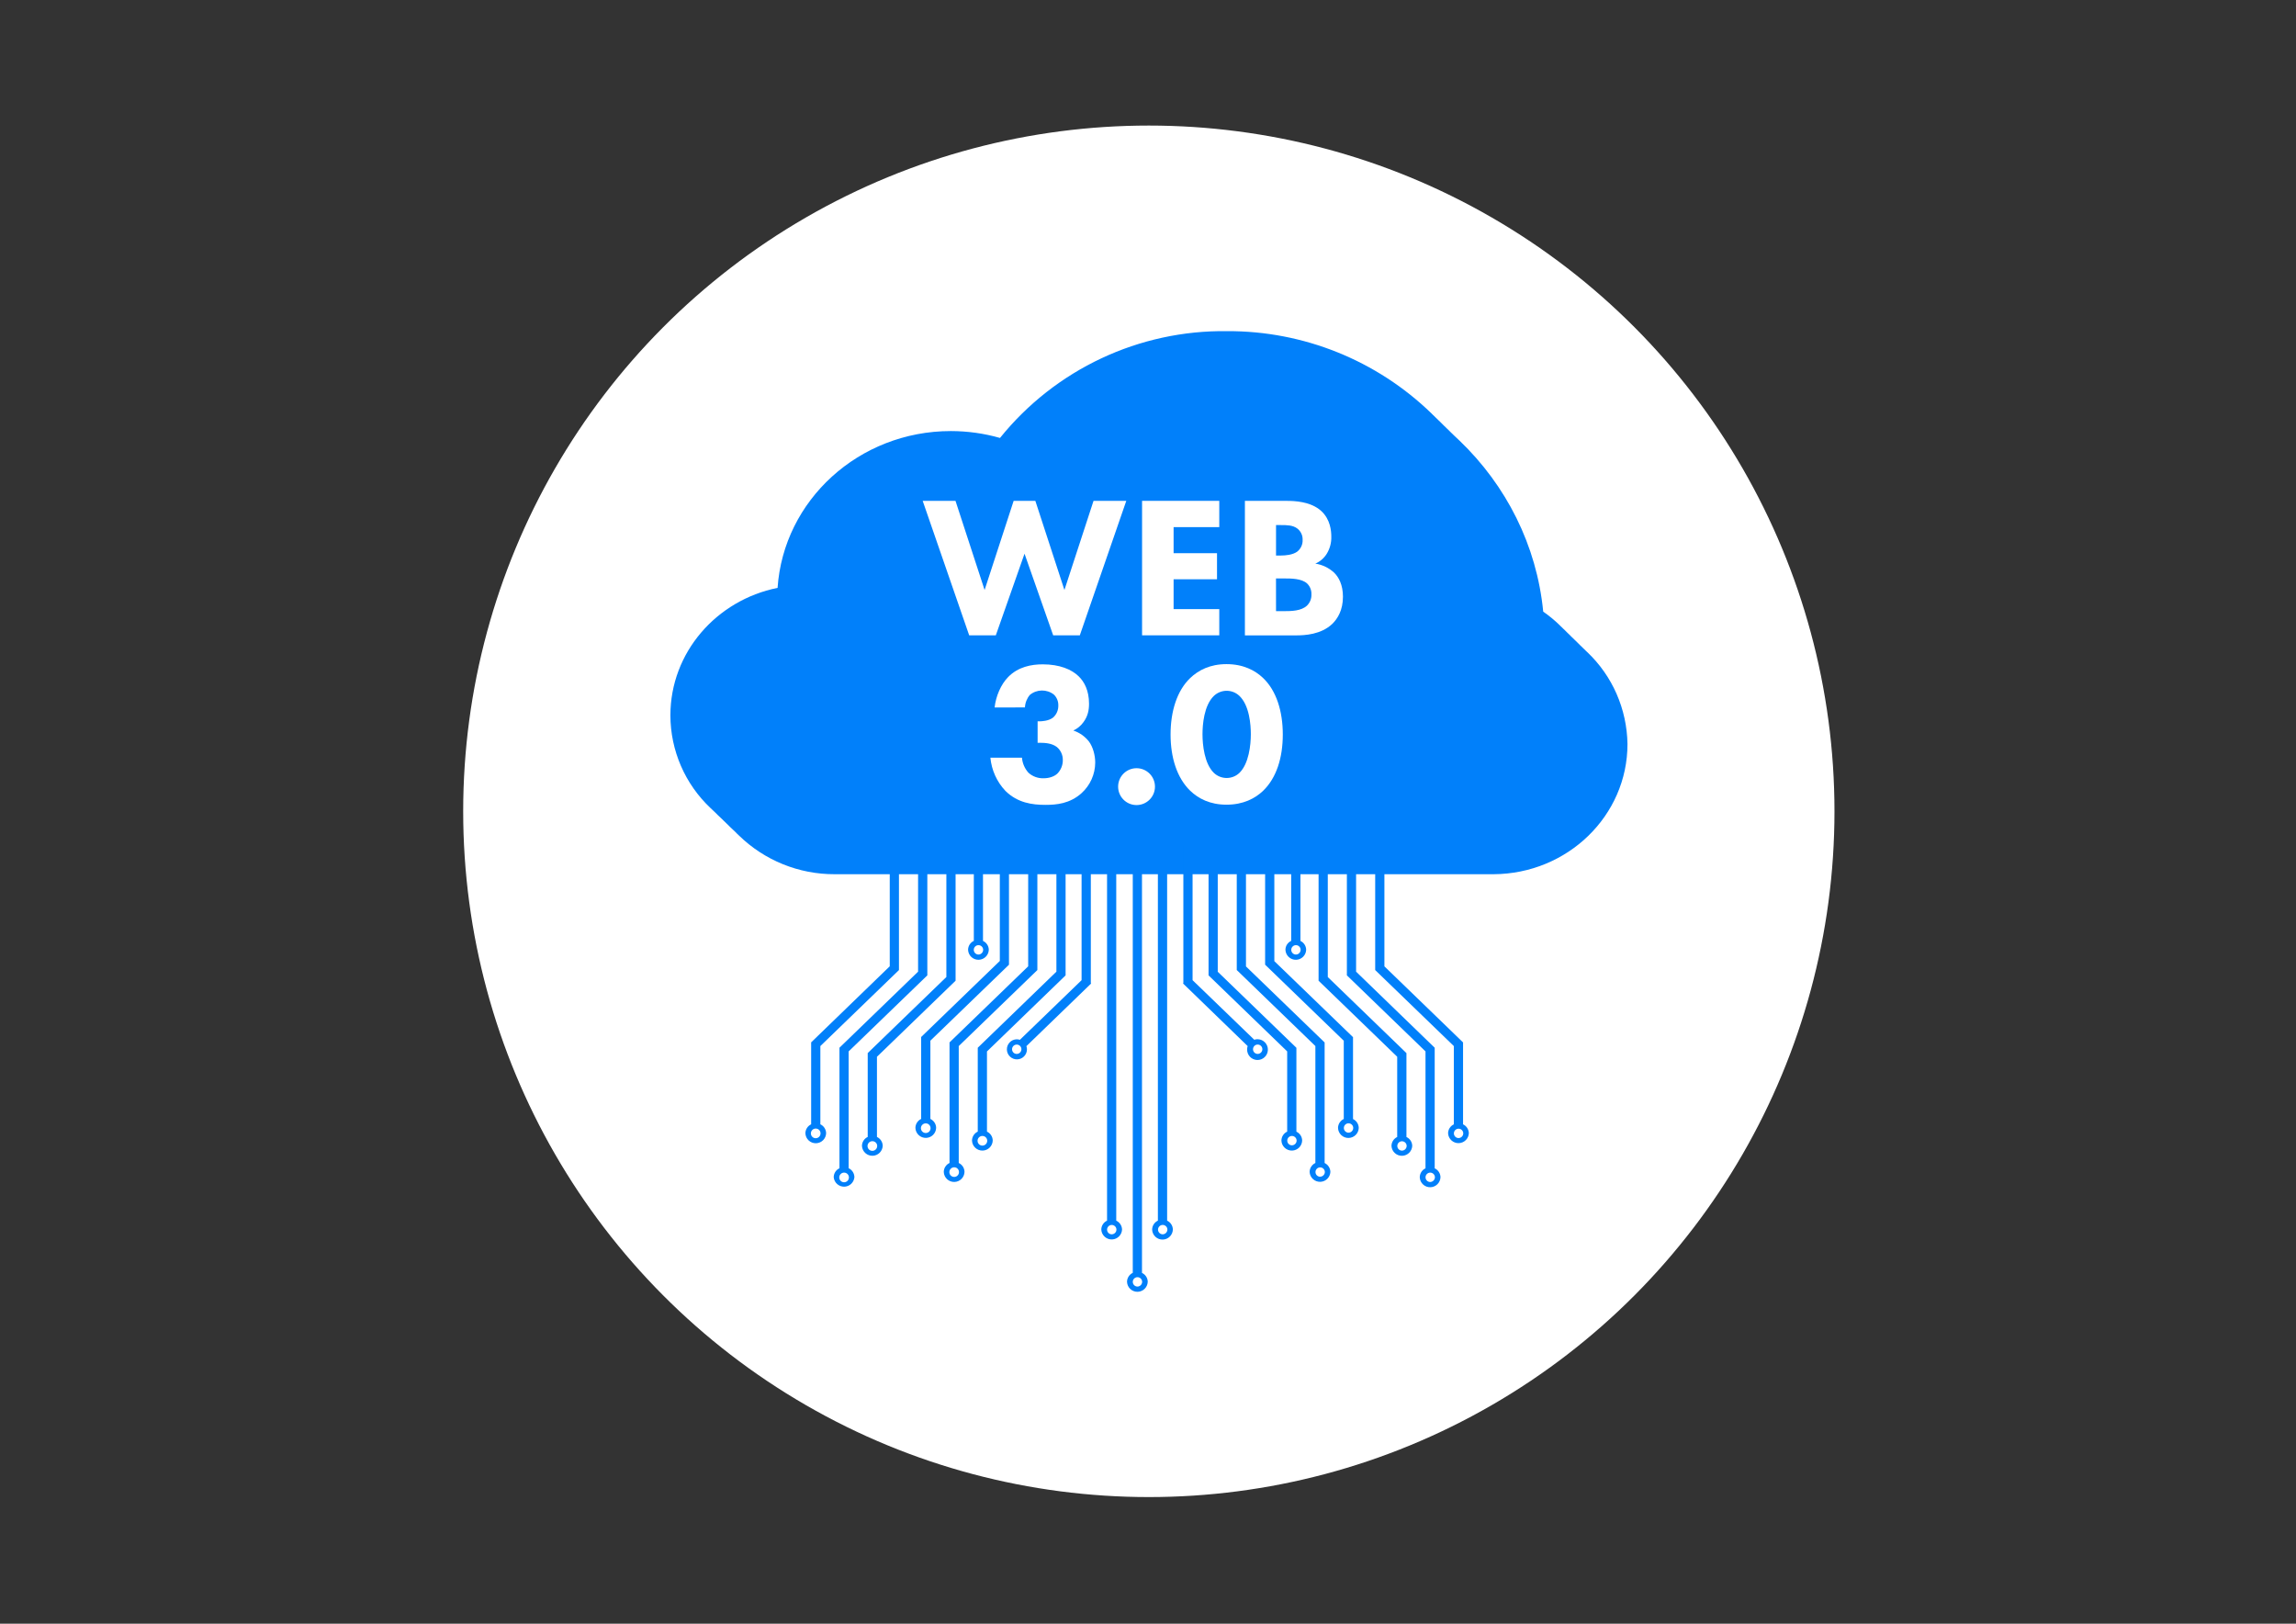 <?xml version="1.0" encoding="utf-8"?>
<!-- Generator: Adobe Illustrator 24.3.0, SVG Export Plug-In . SVG Version: 6.00 Build 0)  -->
<svg version="1.0" id="katman_1" xmlns="http://www.w3.org/2000/svg" xmlns:xlink="http://www.w3.org/1999/xlink" x="0px" y="0px"
	 viewBox="0 0 841.89 595.28" style="enable-background:new 0 0 841.89 595.28;" xml:space="preserve">
<rect x="0" y="0" width="841.89" height="595.28" fill="#333333" stroke="none"/>
<style type="text/css">
	.st0{fill:#FFFFFF;}
	.st1{fill:#0180FA;}
</style>
<circle class="st0" cx="421.25" cy="297.44" r="251.41"/>
<g>
	<path class="st1" d="M336.64,309.87v46.36l-28.83,27.88l0,0v44.19c-1.28,0.6-2.1,1.88-2.11,3.29c0.19,2.1,2.05,3.64,4.14,3.45
		c1.84-0.17,3.29-1.63,3.45-3.47c-0.02-1.41-0.84-2.68-2.11-3.28v-42.83l28.85-27.88l0,0v-47.72L336.64,309.87z M311.28,431.62
		c0.03,0.98-0.74,1.79-1.72,1.82c-0.98,0.03-1.79-0.74-1.82-1.72c-0.03-0.97,0.74-1.79,1.71-1.82h0.05
		C310.47,429.9,311.26,430.66,311.28,431.62z"/>
	<path class="st1" d="M347.01,309.87v48.32l-28.84,27.88l0,0v30.75c-1.28,0.6-2.1,1.88-2.11,3.29c0.11,2.1,1.9,3.72,4,3.61
		c1.95-0.1,3.51-1.66,3.61-3.61c-0.01-1.41-0.84-2.69-2.11-3.29v-29.39l28.83-27.88l0,0v-49.68L347.01,309.87z M321.64,420.1
		c0.03,0.98-0.74,1.79-1.72,1.82c-0.98,0.03-1.79-0.74-1.82-1.72c-0.03-0.98,0.74-1.79,1.72-1.82c0,0,0.01,0,0.01,0h0.05
		c0.96-0.01,1.75,0.76,1.77,1.72L321.64,420.1z"/>
	<path class="st1" d="M581.98,239.05c-0.18-0.17-0.36-0.34-0.53-0.5c-0.18-0.16-0.35-0.34-0.5-0.5c-0.15-0.16-0.35-0.34-0.53-0.5
		c-0.18-0.16-0.35-0.34-0.5-0.5s-0.35-0.34-0.53-0.5c-0.18-0.16-0.35-0.34-0.5-0.5s-0.35-0.35-0.5-0.5c-0.15-0.16-0.35-0.34-0.5-0.5
		s-0.35-0.34-0.53-0.5c-0.18-0.16-0.35-0.34-0.5-0.5s-0.35-0.34-0.53-0.5c-0.18-0.16-0.35-0.34-0.5-0.5
		c-0.15-0.16-0.35-0.34-0.5-0.5s-0.35-0.34-0.53-0.5c-0.18-0.16-0.35-0.34-0.5-0.5s-0.35-0.35-0.5-0.5
		c-0.15-0.16-0.36-0.34-0.53-0.5c-0.18-0.16-0.35-0.34-0.5-0.5c-0.15-0.16-0.35-0.34-0.53-0.5c-0.18-0.16-0.34-0.33-0.5-0.5
		c-1.83-1.76-3.8-3.37-5.88-4.82c-2.37-24.4-13.64-46.31-30.63-62.63c-0.18-0.17-0.35-0.34-0.53-0.5c-0.18-0.16-0.35-0.34-0.53-0.5
		s-0.35-0.34-0.53-0.5l-0.53-0.5l-0.5-0.5l-0.53-0.5l-0.5-0.5l-0.5-0.5l-0.53-0.5l-0.5-0.5l-0.53-0.5l-0.5-0.5
		c-0.18-0.17-0.35-0.34-0.5-0.5l-0.5-0.5l-0.53-0.5l-0.5-0.5c-0.18-0.18-0.35-0.35-0.53-0.5l-0.5-0.5l-0.53-0.5l-0.5-0.5
		c-20.06-19.46-46.94-30.3-74.89-30.2c-32.33-0.45-63.07,13.98-83.36,39.15c-5.86-1.67-11.92-2.51-18.01-2.52
		c-33.76,0-61.37,25.39-63.55,57.49c-22.42,4.5-39.3,23.71-39.3,46.73c0.02,12.88,5.35,25.18,14.73,34.01
		c0.18,0.17,0.35,0.34,0.53,0.5l0.53,0.5c0.18,0.17,0.35,0.34,0.53,0.5l0.5,0.5l0.5,0.5l0.53,0.5c0.18,0.17,0.35,0.34,0.53,0.5
		c0.18,0.16,0.35,0.35,0.53,0.5c0.18,0.16,0.35,0.34,0.5,0.5s0.35,0.35,0.53,0.5c0.18,0.16,0.35,0.34,0.5,0.5s0.36,0.35,0.53,0.5
		l0.5,0.5l0.5,0.5l0.53,0.5c0.18,0.17,0.35,0.34,0.53,0.5l0.53,0.5l0.5,0.5l0.5,0.5c0.18,0.17,0.35,0.34,0.53,0.5
		c9.4,9.18,22.03,14.29,35.17,14.24h241.6c27.13-0.16,49.08-21.46,49.08-47.73C596.55,259.96,591.25,247.81,581.98,239.05z"/>
	<path class="st1" d="M418.74,466.67V309.87h-3.38v156.78c-1.27,0.6-2.09,1.87-2.11,3.28c0.08,2.1,1.84,3.74,3.94,3.66
		c1.99-0.07,3.59-1.67,3.66-3.66C420.83,468.53,420.01,467.26,418.74,466.67z M417.04,471.67c-0.95-0.02-1.7-0.81-1.67-1.76
		c0.02-0.95,0.81-1.7,1.76-1.67c0.93,0.02,1.67,0.79,1.67,1.72c-0.02,0.96-0.81,1.73-1.78,1.72c0,0,0,0,0,0l0,0H417.04z"/>
	<path class="st1" d="M427.96,447.51V309.87h-3.39v137.64c-1.27,0.6-2.09,1.87-2.11,3.28c0.08,2.1,1.84,3.74,3.94,3.66
		c1.99-0.07,3.59-1.67,3.66-3.66C430.05,449.38,429.23,448.11,427.96,447.51z M426.29,452.52c-0.95-0.03-1.69-0.82-1.67-1.77
		c0.03-0.95,0.82-1.69,1.77-1.67c0.93,0.03,1.67,0.79,1.67,1.72C428.03,451.76,427.24,452.53,426.29,452.52L426.29,452.52z"/>
	<path class="st1" d="M476.84,344.95v-35.08h-3.39v35.07c-1.28,0.59-2.1,1.86-2.11,3.27c0.08,2.1,1.84,3.74,3.94,3.66
		c1.99-0.07,3.59-1.67,3.66-3.66C478.92,346.82,478.1,345.55,476.84,344.95z M475.14,349.95c-0.95-0.03-1.69-0.82-1.67-1.77
		c0.03-0.95,0.82-1.69,1.77-1.67c0.93,0.03,1.67,0.79,1.67,1.71C476.89,349.2,476.1,349.97,475.14,349.95z"/>
	<path class="st1" d="M461.12,380.99c-0.41,0-0.82,0.07-1.21,0.2l-22.62-21.84v-49.47h-3.38v50.53l-0.14,0.13l23.72,22.97
		c-0.13,0.38-0.2,0.77-0.2,1.17c-0.07,2.1,1.58,3.86,3.68,3.93c2.1,0.07,3.86-1.58,3.93-3.68c0.07-2.1-1.57-3.85-3.67-3.93h-0.13
		L461.12,380.99z M461.12,386.38c-0.95-0.02-1.7-0.81-1.67-1.76c0.03-0.95,0.81-1.7,1.76-1.67c0.93,0.02,1.67,0.79,1.67,1.72
		c-0.01,0.96-0.8,1.73-1.76,1.72c0,0,0,0,0,0l0,0V386.38z"/>
	<path class="st1" d="M496.12,410.26v-30.02l0,0l-28.85-27.87v-42.49h-3.38v43.79l0,0l28.84,27.88v28.69
		c-1.28,0.6-2.1,1.88-2.11,3.29c0.08,2.1,1.84,3.74,3.94,3.66c1.99-0.07,3.59-1.67,3.66-3.66
		C498.2,412.12,497.38,410.86,496.12,410.26z M494.43,415.26c-0.95-0.03-1.69-0.82-1.67-1.77c0.03-0.95,0.82-1.69,1.77-1.67
		c0.93,0.03,1.67,0.79,1.67,1.71C496.18,414.51,495.39,415.27,494.43,415.26z"/>
	<path class="st1" d="M485.71,426.38v-44.2l0,0l-28.84-27.87v-44.44h-3.38v45.76l0,0l28.83,27.87v42.87
		c-1.28,0.6-2.1,1.88-2.11,3.29c0.11,2.1,1.9,3.72,4,3.61c1.95-0.1,3.51-1.66,3.61-3.61C487.8,428.26,486.98,426.98,485.71,426.38z
		 M484.03,431.41c-0.95-0.03-1.7-0.81-1.67-1.76c0.02-0.95,0.81-1.7,1.76-1.67c0.93,0.02,1.67,0.79,1.67,1.72
		c-0.03,0.95-0.81,1.7-1.76,1.69V431.41z"/>
	<path class="st1" d="M475.36,414.89v-30.75l0,0l-28.84-27.88v-46.38h-3.37v47.71l0,0l28.83,27.87v29.41
		c-1.28,0.6-2.1,1.88-2.11,3.29c0.08,2.1,1.84,3.74,3.94,3.66c1.99-0.07,3.59-1.67,3.66-3.66
		C477.46,416.75,476.63,415.48,475.36,414.89z M473.68,419.89c-0.95-0.02-1.7-0.81-1.67-1.76c0.02-0.95,0.81-1.7,1.76-1.67
		c0.93,0.02,1.67,0.79,1.67,1.72C475.42,419.14,474.63,419.9,473.68,419.89L473.68,419.89z"/>
	<path class="st1" d="M536.47,412.2v-30.03l0,0l-28.84-27.89v-44.4h-3.38v45.76l0,0l28.84,27.87v28.69c-1.27,0.6-2.1,1.87-2.11,3.28
		c0.11,2.1,1.9,3.72,4,3.61c1.95-0.1,3.51-1.66,3.61-3.61C538.56,414.07,537.74,412.79,536.47,412.2z M534.78,417.23
		c-0.95-0.02-1.7-0.81-1.67-1.76c0.03-0.95,0.81-1.7,1.76-1.67c0.93,0.02,1.67,0.79,1.67,1.72
		C536.52,416.48,535.74,417.24,534.78,417.23L534.78,417.23z"/>
	<path class="st1" d="M526.07,428.33v-44.21l0,0l-28.82-27.89v-46.36h-3.38v47.71l0,0l28.83,27.88v42.86
		c-1.27,0.6-2.09,1.87-2.11,3.28c0.08,2.1,1.84,3.74,3.94,3.66c1.99-0.07,3.59-1.67,3.66-3.66
		C528.18,430.2,527.35,428.93,526.07,428.33z M524.38,433.34c-0.95-0.03-1.69-0.82-1.67-1.77c0.03-0.95,0.82-1.69,1.77-1.67
		c0.93,0.03,1.67,0.79,1.67,1.72C526.12,432.58,525.33,433.34,524.38,433.34z"/>
	<path class="st1" d="M515.71,416.84v-30.75l0,0l-28.84-27.89v-48.32h-3.38v49.67l0,0l28.83,27.87v29.42
		c-1.27,0.6-2.08,1.87-2.1,3.28c0.11,2.1,1.9,3.72,4,3.61c1.95-0.1,3.51-1.66,3.61-3.61C517.82,418.71,516.99,417.44,515.71,416.84z
		 M514.03,421.84c-0.95-0.03-1.7-0.81-1.67-1.76c0.02-0.95,0.81-1.7,1.76-1.67c0.93,0.02,1.67,0.79,1.67,1.72
		C515.77,421.09,514.98,421.85,514.03,421.84z"/>
	<path class="st1" d="M409.3,447.51V309.87h-3.37v137.64c-1.27,0.6-2.1,1.87-2.11,3.28c0.11,2.1,1.9,3.72,4,3.61
		c1.95-0.1,3.51-1.66,3.61-3.61C411.4,449.38,410.58,448.11,409.3,447.51z M407.61,452.52c-0.95-0.02-1.7-0.81-1.67-1.76
		c0.02-0.95,0.81-1.7,1.76-1.67c0.93,0.02,1.67,0.79,1.67,1.72C409.36,451.76,408.57,452.53,407.61,452.52z"/>
	<path class="st1" d="M360.44,344.95v-35.08h-3.36v35.07c-1.27,0.59-2.1,1.87-2.11,3.27c0.08,2.1,1.84,3.74,3.94,3.66
		c1.99-0.07,3.59-1.67,3.66-3.66C362.55,346.81,361.72,345.54,360.44,344.95z M358.73,349.95c-0.95-0.03-1.69-0.82-1.67-1.77
		c0.03-0.95,0.82-1.69,1.77-1.67c0.93,0.03,1.67,0.79,1.67,1.71C360.49,349.2,359.7,349.97,358.73,349.95z"/>
	<path class="st1" d="M399.98,360.42v-50.54h-3.39v49.47l-22.62,21.86c-0.39-0.13-0.8-0.19-1.21-0.19c-2.03,0.07-3.62,1.77-3.56,3.8
		c0.07,2.03,1.77,3.62,3.8,3.56c1.98-0.07,3.56-1.69,3.56-3.68c0-0.4-0.07-0.8-0.2-1.17l23.75-22.98L399.98,360.42z M372.77,386.39
		c-0.95-0.02-1.7-0.81-1.67-1.76c0.02-0.95,0.81-1.7,1.76-1.67c0.93,0.02,1.67,0.79,1.67,1.72
		C374.52,385.64,373.73,386.4,372.77,386.39z"/>
	<path class="st1" d="M366.61,309.87v42.43l-28.84,27.88l0,0v30.04c-1.28,0.6-2.1,1.88-2.11,3.29c0.08,2.1,1.84,3.74,3.94,3.66
		c1.99-0.07,3.59-1.67,3.66-3.66c-0.01-1.41-0.84-2.69-2.11-3.29v-28.69l28.82-27.85l0,0v-43.79L366.61,309.87z M341.22,413.56
		c0.03,0.98-0.74,1.79-1.72,1.82c-0.98,0.03-1.79-0.74-1.82-1.72c-0.03-0.97,0.74-1.79,1.71-1.82h0.06c0.95,0,1.73,0.75,1.76,1.7
		V413.56z"/>
	<path class="st1" d="M377.01,309.87v44.4l-28.84,27.89l0,0v44.21c-1.28,0.6-2.1,1.88-2.11,3.29c0.08,2.1,1.84,3.74,3.94,3.66
		c1.99-0.07,3.59-1.67,3.66-3.66c-0.01-1.41-0.83-2.69-2.11-3.29v-42.86l28.83-27.87l0,0v-45.76H377.01z M351.64,429.67
		c0.02,0.97-0.74,1.78-1.72,1.81c-0.97,0.02-1.78-0.74-1.81-1.72c-0.02-0.97,0.74-1.78,1.71-1.81h0.04
		C350.83,427.93,351.62,428.7,351.64,429.67C351.64,429.67,351.64,429.67,351.64,429.67z"/>
	<path class="st1" d="M387.36,309.87v46.36l-28.84,27.89l0,0v30.75c-1.28,0.6-2.1,1.88-2.11,3.29c0.08,2.1,1.84,3.74,3.94,3.66
		c1.99-0.07,3.59-1.67,3.66-3.66c-0.01-1.41-0.83-2.69-2.11-3.29v-29.39l28.83-27.89l0,0v-47.71H387.36z M361.99,418.18
		c0.03,0.98-0.74,1.79-1.72,1.82s-1.79-0.74-1.82-1.72c-0.03-0.97,0.74-1.79,1.71-1.82h0.05
		C361.19,416.45,361.97,417.22,361.99,418.18z"/>
	<path class="st1" d="M326.25,309.87v44.39l-28.82,27.89l0,0v30.04c-1.27,0.6-2.09,1.87-2.11,3.28c0.08,2.1,1.84,3.74,3.94,3.66
		c1.99-0.07,3.59-1.67,3.66-3.66c-0.02-1.41-0.84-2.68-2.11-3.28v-28.69l28.82-27.86l0,0v-45.77H326.25z M300.87,415.47
		c0.03,0.98-0.74,1.79-1.72,1.82s-1.79-0.74-1.82-1.72c-0.03-0.97,0.74-1.79,1.71-1.82h0.05
		C300.07,413.74,300.86,414.51,300.87,415.47L300.87,415.47L300.87,415.47z"/>
</g>
<path class="st0" d="M350.36,183.63l10.67,32.67l10.65-32.67h7.96l10.66,32.67l10.67-32.67h12.01l-17.04,49.3h-9.76l-10.51-29.94
	l-10.53,29.94h-9.76l-17.05-49.3H350.36z"/>
<path class="st0" d="M447.08,193.25h-16.75v9.56h15.92v9.56h-15.92v10.94h16.75v9.61h-28.31v-49.3h28.31V193.25z"/>
<path class="st0" d="M471.79,183.63c2.7,0,8.86,0.15,12.76,3.78c3.23,3.02,3.61,7.17,3.61,9.32c0.07,2.21-0.51,4.39-1.66,6.28
	c-0.99,1.61-2.46,2.88-4.2,3.62c2.58,0.4,4.98,1.55,6.9,3.32c1.66,1.63,3.23,4.43,3.23,8.8c0,4.95-1.95,8.05-3.91,9.98
	c-4.13,3.92-10.14,4.21-13.22,4.21h-18.82v-49.33L471.79,183.63z M467.89,203.66h1.88c1.58,0,4.21-0.22,5.86-1.4
	c1.34-1.04,2.1-2.66,2.01-4.36c0.06-1.61-0.67-3.16-1.95-4.14c-1.65-1.26-3.9-1.26-6-1.26h-1.8L467.89,203.66z M467.89,224.06h2.77
	c2.93,0,6.46-0.07,8.56-2.01c1.12-1.08,1.72-2.59,1.65-4.14c0.07-1.5-0.51-2.95-1.58-3.99c-2.01-1.85-5.93-1.85-8.26-1.85h-3.15
	L467.89,224.06z"/>
<path class="st0" d="M364.7,259.38c0.45-4.14,2.33-8.5,4.96-11.16c3.68-3.78,8.56-4.66,12.69-4.66c6.16,0,10.57,1.85,13.14,4.36
	c2.1,2.01,3.83,5.24,3.83,10.07c0,2.44-0.45,4.58-2.01,6.72c-0.95,1.35-2.25,2.42-3.75,3.11c2.25,0.75,4.23,2.14,5.7,3.99
	c1.51,2.01,2.33,5.1,2.33,7.76c-0.02,4.29-1.85,8.37-5.03,11.23c-4.28,3.84-9.16,4.28-13.22,4.28c-4.88,0-10.21-0.74-14.65-5.1
	c-3.16-3.33-5.1-7.63-5.54-12.2h11.58c0.17,2.06,1.01,4.01,2.4,5.54c1.52,1.36,3.5,2.08,5.54,2.01c1.95,0,3.83-0.59,5.03-1.7
	c1.32-1.34,2.05-3.15,2.01-5.03c0.02-1.82-0.78-3.55-2.17-4.72c-1.8-1.41-4.43-1.56-6.16-1.56h-0.91v-7.87h0.68
	c0.67,0,3.38-0.08,5.03-1.41c1.25-1.13,1.93-2.75,1.88-4.43c0.04-1.5-0.56-2.95-1.65-3.99c-2.61-2.01-6.26-1.95-8.79,0.15
	c-1.08,1.29-1.72,2.9-1.8,4.58L364.7,259.38z"/>
<path class="st0" d="M416.82,281.64c3.73,0.04,6.72,3.1,6.68,6.83c-0.04,3.73-3.1,6.72-6.83,6.68c-3.73-0.04-6.72-3.1-6.68-6.83
	c0.04-3.67,3.01-6.64,6.68-6.68H416.82z"/>
<path class="st0" d="M463.16,289.91c-2.93,2.81-7.28,5.1-13.44,5.1c-6,0-10.29-2.22-13.29-5.1c-4.88-4.73-7.21-12.2-7.21-20.64
	s2.33-16.04,7.21-20.7c3.02-2.88,7.29-5.09,13.29-5.09c6.16,0,10.51,2.29,13.44,5.1c4.88,4.66,7.21,12.2,7.21,20.7
	S468.06,285.19,463.16,289.91z M445.13,255.1c-3.68,3.52-4.2,10.64-4.2,14.09c0,3.84,0.67,10.79,4.2,14.19
	c2.62,2.46,6.7,2.46,9.31,0c3.52-3.4,4.21-10.35,4.21-14.19c0-3.48-0.5-10.57-4.21-14.09C451.83,252.64,447.75,252.64,445.13,255.1
	L445.13,255.1z"/>
</svg>
